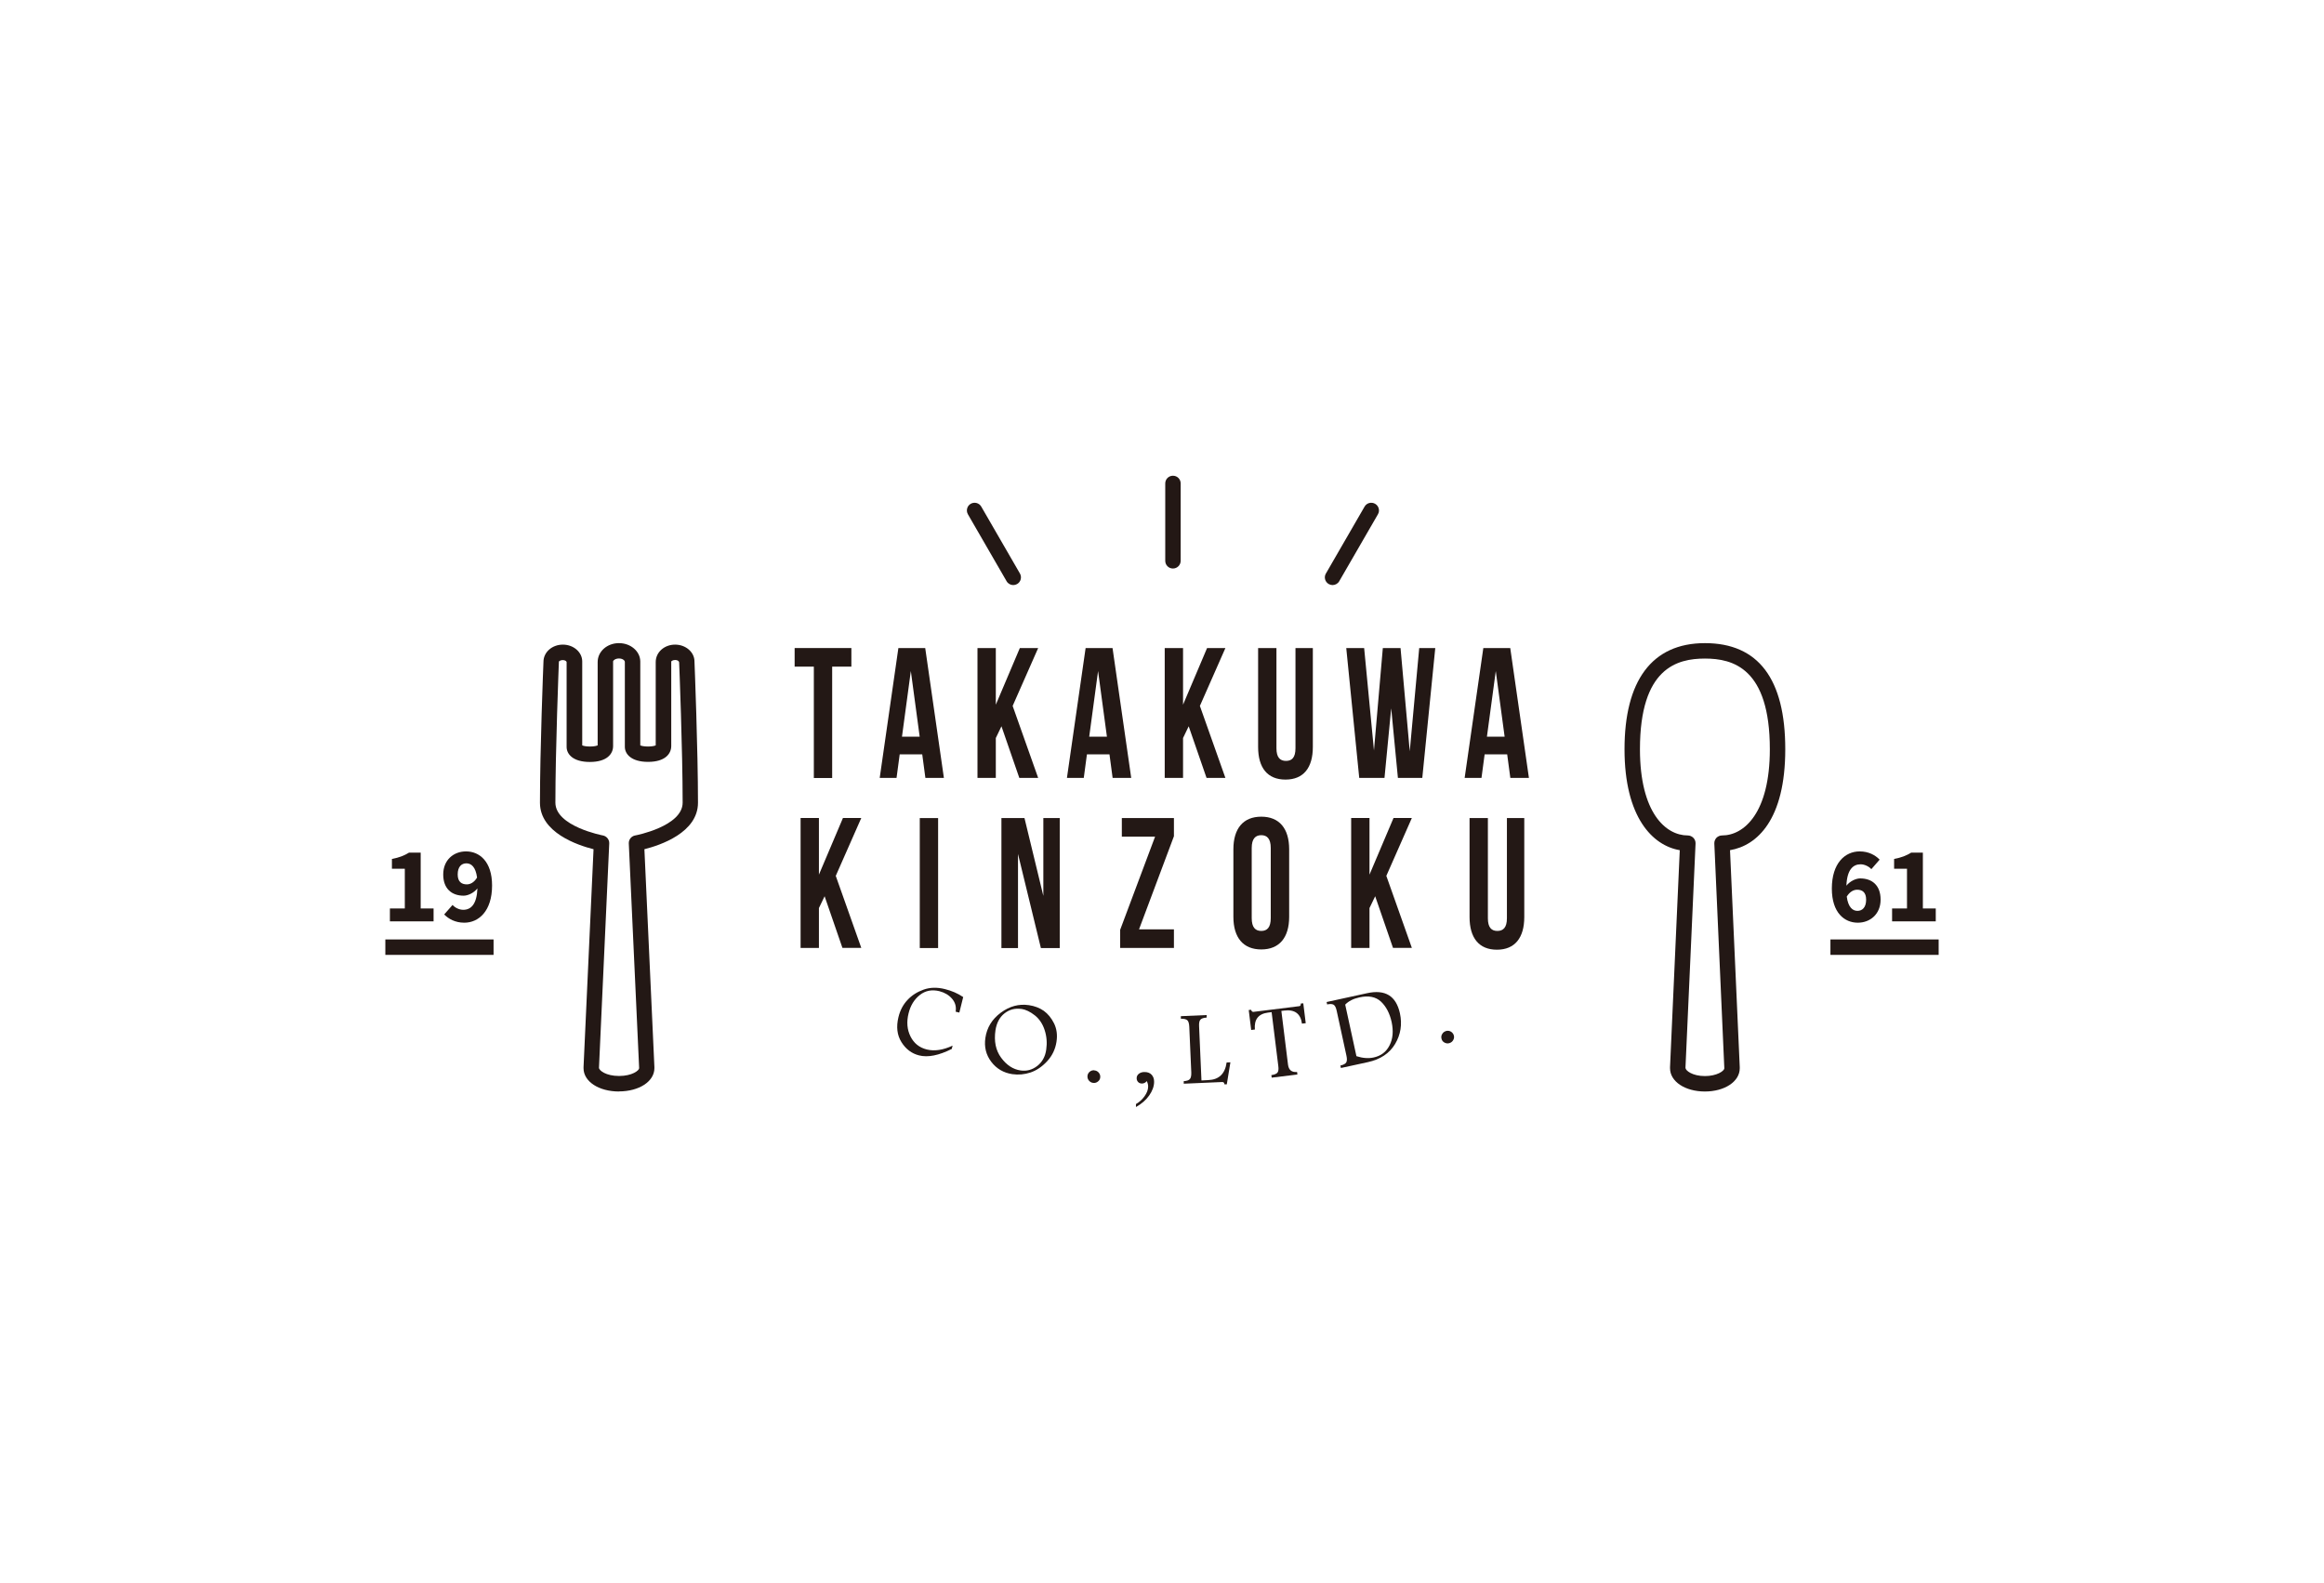 <?xml version="1.0" encoding="UTF-8"?><svg id="_イヤー_2" xmlns="http://www.w3.org/2000/svg" viewBox="0 0 265 180.48"><defs><style>.cls-1{fill:none;}.cls-2{fill:#231815;}</style></defs><g id="_イヤー_1-2"><g><rect class="cls-1" y="0" width="265" height="180.48"/><g><g><path class="cls-2" d="M90.61,73.9h6.47v2.12h-2.19v12.7h-2.09v-12.7h-2.19v-2.12Z"/><path class="cls-2" d="M107.63,88.71h-2.11l-.36-2.69h-2.57l-.36,2.69h-1.92l2.13-14.81h3.06l2.13,14.81Zm-4.78-4.7h2.02l-1.01-7.49-1.01,7.49Z"/><path class="cls-2" d="M114.2,82.81l-.65,1.35v4.55h-2.09v-14.81h2.09v6.46l2.74-6.46h2.09l-2.91,6.6,2.91,8.21h-2.15l-2.04-5.9Z"/><path class="cls-2" d="M128.98,88.71h-2.11l-.36-2.69h-2.57l-.36,2.69h-1.92l2.13-14.81h3.07l2.13,14.81Zm-4.78-4.7h2.02l-1.01-7.49-1.01,7.49Z"/><path class="cls-2" d="M135.55,82.81l-.65,1.35v4.55h-2.09v-14.81h2.09v6.46l2.74-6.46h2.09l-2.91,6.6,2.91,8.21h-2.15l-2.04-5.9Z"/><path class="cls-2" d="M145.55,73.9v11.43c0,1.06,.42,1.44,1.09,1.44s1.08-.38,1.08-1.44v-11.43h1.98v11.28c0,2.37-1.06,3.72-3.12,3.72s-3.12-1.35-3.12-3.72v-11.28h2.09Z"/><path class="cls-2" d="M158.63,80.82l-.76,7.89h-2.88l-1.48-14.81h2.04l1.12,11.68,1.01-11.68h2.02l1.05,11.77,1.08-11.77h1.83l-1.48,14.81h-2.78l-.76-7.89Z"/><path class="cls-2" d="M174.33,88.71h-2.11l-.36-2.69h-2.57l-.36,2.69h-1.92l2.13-14.81h3.07l2.13,14.81Zm-4.78-4.7h2.02l-1.01-7.49-1.01,7.49Z"/><path class="cls-2" d="M94.03,102.2l-.65,1.35v4.55h-2.09v-14.82h2.09v6.46l2.74-6.46h2.09l-2.91,6.6,2.91,8.21h-2.15l-2.04-5.91Z"/><path class="cls-2" d="M104.88,93.29h2.09v14.82h-2.09v-14.82Z"/><path class="cls-2" d="M116.08,97.38v10.73h-1.89v-14.82h2.63l2.15,8.87v-8.87h1.87v14.82h-2.15l-2.61-10.73Z"/><path class="cls-2" d="M133.86,93.29v2.07l-3.98,10.62h3.98v2.12h-6.13v-2.07l3.98-10.62h-3.79v-2.12h5.94Z"/><path class="cls-2" d="M140.64,96.85c0-2.37,1.12-3.72,3.18-3.72s3.18,1.35,3.18,3.72v7.7c0,2.37-1.12,3.72-3.18,3.72s-3.18-1.35-3.18-3.72v-7.7Zm2.09,7.85c0,1.06,.42,1.46,1.09,1.46s1.08-.4,1.08-1.46v-8c0-1.06-.42-1.46-1.08-1.46s-1.09,.4-1.09,1.46v8Z"/><path class="cls-2" d="M156.81,102.2l-.65,1.35v4.55h-2.09v-14.82h2.09v6.46l2.74-6.46h2.09l-2.91,6.6,2.91,8.21h-2.15l-2.04-5.91Z"/><path class="cls-2" d="M169.66,93.29v11.43c0,1.06,.42,1.44,1.08,1.44s1.09-.38,1.09-1.44v-11.43h1.98v11.28c0,2.37-1.07,3.73-3.12,3.73s-3.12-1.35-3.12-3.73v-11.28h2.09Z"/></g><g><path class="cls-2" d="M108.56,119.6c-1.5,.76-2.76,1.01-3.77,.75-.83-.21-1.5-.71-2-1.51-.5-.8-.61-1.75-.34-2.86,.19-.78,.54-1.43,1.03-1.95,.49-.53,1.11-.92,1.84-1.18,.73-.26,1.54-.28,2.42-.06,.77,.19,1.47,.49,2.09,.91l-.44,1.77-.42-.1c.09-.57-.05-1.06-.41-1.48-.36-.42-.84-.7-1.44-.86-.85-.21-1.59-.07-2.23,.43-.64,.5-1.07,1.2-1.29,2.1-.24,.97-.17,1.85,.22,2.63,.39,.78,1.01,1.28,1.87,1.49,.86,.21,1.84,.07,2.93-.44l-.09,.36Z"/><path class="cls-2" d="M117.31,114.62c.67,.1,1.24,.32,1.71,.65,.47,.34,.86,.81,1.17,1.43,.3,.61,.4,1.31,.28,2.09-.13,.85-.48,1.59-1.06,2.22-.58,.63-1.22,1.06-1.9,1.29-.69,.23-1.38,.29-2.08,.19-1-.15-1.8-.62-2.4-1.41-.6-.79-.82-1.7-.67-2.72,.17-1.18,.76-2.14,1.76-2.88,1-.74,2.06-1.02,3.18-.86Zm-.83,.44c-.74-.11-1.38,.06-1.94,.5-.56,.44-.9,1.09-1.03,1.93-.18,1.25,.03,2.29,.65,3.13,.62,.84,1.36,1.33,2.22,1.45,.69,.1,1.32-.07,1.89-.51s.92-1.07,1.03-1.88c.11-.76,.05-1.5-.18-2.21-.23-.71-.61-1.28-1.13-1.69-.52-.41-1.03-.65-1.52-.73Z"/><path class="cls-2" d="M124.76,122.06c.21,.01,.39,.1,.52,.25,.13,.15,.19,.32,.18,.52-.01,.2-.09,.36-.25,.49-.15,.13-.33,.19-.53,.17-.2-.01-.36-.1-.5-.25-.13-.15-.19-.32-.18-.52,.01-.2,.1-.37,.25-.5,.16-.13,.33-.18,.51-.17Z"/><path class="cls-2" d="M129.53,126.24v-.34c.39-.22,.71-.51,.98-.89,.27-.38,.41-.74,.41-1.11,0-.21-.05-.41-.16-.62-.07,.09-.15,.17-.25,.21-.09,.05-.2,.07-.31,.07-.18,0-.33-.07-.43-.18-.11-.12-.16-.26-.16-.43,0-.21,.09-.38,.26-.51,.17-.13,.39-.2,.67-.19,.33,0,.6,.11,.78,.31,.19,.21,.28,.47,.28,.8,0,.52-.2,1.05-.56,1.56-.36,.52-.87,.96-1.51,1.32Z"/><path class="cls-2" d="M134.65,115.88l2.94-.13v.29c-.35,.02-.59,.1-.71,.24-.12,.13-.17,.39-.15,.76l.27,6.17,.78-.04c1.22-.05,1.91-.72,2.09-2.01l.43-.02-.41,2.51h-.27c-.01-.18-.1-.27-.27-.26l-4.37,.19v-.29c.35-.02,.58-.1,.7-.24,.12-.14,.17-.39,.16-.75l-.23-5.22c-.02-.39-.1-.64-.24-.75-.14-.11-.38-.17-.72-.16v-.29Z"/><path class="cls-2" d="M142.39,115.18l.26-.03c.07,.17,.16,.25,.27,.24l5.23-.65c.14-.02,.19-.12,.17-.3l.29-.03,.28,2.27-.43,.05c-.15-1.14-.83-1.64-2.03-1.49l-.32,.04,.76,6.13c.08,.61,.42,.89,1.03,.83l.04,.29-2.93,.36-.04-.29c.36-.05,.59-.15,.7-.29,.11-.15,.14-.4,.09-.76l-.76-6.13-.41,.05c-1.1,.14-1.6,.78-1.5,1.93l-.42,.05-.28-2.27Z"/><path class="cls-2" d="M151.25,114.27l4.63-1.01c1.04-.23,1.87-.15,2.49,.23,.62,.38,1.04,1.07,1.26,2.06,.27,1.26,.09,2.43-.55,3.5-.64,1.07-1.68,1.76-3.1,2.07l-3.08,.67-.06-.28c.35-.08,.58-.2,.67-.36,.09-.16,.1-.41,.02-.77l-1.11-5.11c-.08-.38-.2-.61-.36-.7-.16-.09-.4-.1-.73-.03l-.06-.28Zm2.14,.29l1.28,5.88c.71,.23,1.36,.28,1.96,.15,.84-.18,1.45-.64,1.82-1.39,.38-.74,.45-1.62,.24-2.63-.22-1.01-.63-1.79-1.22-2.35-.59-.55-1.42-.72-2.47-.48-.69,.15-1.22,.42-1.61,.82Z"/><path class="cls-2" d="M164.85,117.58c.2-.06,.4-.05,.57,.05,.17,.09,.29,.24,.35,.42,.06,.19,.04,.37-.06,.55-.1,.18-.24,.29-.43,.35-.19,.06-.37,.04-.55-.05-.18-.09-.3-.23-.35-.42-.06-.2-.04-.38,.06-.55,.1-.18,.24-.29,.41-.34Z"/></g><path class="cls-2" d="M133.75,64.83c-.49,0-.88-.39-.88-.88v-8.82c0-.49,.39-.88,.88-.88s.88,.39,.88,.88v8.82c0,.49-.4,.88-.88,.88Z"/><path class="cls-2" d="M151.95,66.72c-.15,0-.3-.04-.44-.12-.42-.24-.57-.78-.32-1.2l4.41-7.63c.24-.42,.78-.56,1.2-.32,.42,.24,.57,.78,.32,1.2l-4.41,7.63c-.16,.28-.46,.44-.77,.44Z"/><path class="cls-2" d="M115.54,66.72c-.3,0-.6-.16-.76-.44l-4.41-7.63c-.24-.42-.1-.96,.32-1.2,.42-.24,.96-.1,1.2,.32l4.41,7.63c.24,.42,.1,.96-.32,1.2-.14,.08-.29,.12-.44,.12Z"/><path class="cls-2" d="M70.59,124.47c-2.31,0-4.05-1.14-4.05-2.65,0-.02,0-.12,0-.14l1.14-24.84c-1.8-.45-6.11-1.89-6.11-5.3,0-5.97,.38-15.66,.4-16.07,0-1.1,.99-1.96,2.21-1.96s2.21,.86,2.21,1.92v9.57c.12,.05,.38,.13,.88,.13s.76-.08,.88-.13v-9.5c0-1.22,1.09-2.16,2.43-2.16s2.43,.94,2.43,2.1v9.56c.12,.05,.38,.13,.88,.13s.76-.08,.88-.13v-9.5c0-1.13,.99-1.99,2.21-1.99s2.21,.86,2.21,1.92c.02,.44,.4,10.14,.4,16.11,0,3.41-4.31,4.85-6.11,5.3l1.14,24.84s0,.12,0,.13c0,1.51-1.74,2.65-4.05,2.65Zm-6.41-49.2c-.26,0-.43,.13-.45,.17-.02,.5-.4,10.16-.4,16.09,0,2.7,5.36,3.73,5.41,3.74,.43,.08,.75,.47,.73,.91l-1.17,25.58c0,.31,.8,.94,2.29,.94s2.29-.63,2.29-.89l-1.18-25.63c-.02-.44,.29-.83,.73-.91,.05,0,5.41-1.04,5.41-3.74,0-5.93-.38-15.59-.4-16-.02-.14-.18-.27-.45-.27-.29,0-.43,.14-.45,.17v9.64c0,.88-.69,1.81-2.64,1.81s-2.65-.92-2.65-1.71v-9.68c0-.18-.26-.4-.67-.4s-.67,.22-.67,.34v9.65c0,.88-.69,1.81-2.65,1.81s-2.65-.92-2.65-1.71v-9.68c-.01-.09-.16-.23-.45-.23Z"/><path class="cls-2" d="M194.41,124.47c-2.27,0-3.98-1.14-3.98-2.65,0-.01,0-.12,0-.13l1.11-24.74c-3.09-.52-6.3-3.74-6.3-11.51s3.09-12.1,9.17-12.1,9.16,4.07,9.16,12.1-3.21,10.99-6.3,11.51l1.11,24.74v.13c0,1.51-1.71,2.65-3.98,2.65Zm0-49.37c-3.18,0-7.41,1.07-7.41,10.34,0,7.25,2.94,9.83,5.45,9.83,.24,0,.47,.1,.64,.27,.17,.17,.26,.41,.25,.65l-1.15,25.58c0,.31,.78,.94,2.22,.94,1.35,0,2.21-.58,2.21-.89l-1.14-25.63c-.01-.24,.08-.47,.24-.65,.17-.17,.4-.27,.64-.27,2.51,0,5.45-2.57,5.45-9.83,0-9.26-4.22-10.34-7.4-10.34Z"/><g><path class="cls-2" d="M44.46,103.6h1.7v-4.53h-1.47v-1.12c.85-.16,1.39-.38,1.95-.72h1.33v6.37h1.47v1.47h-4.98v-1.47Z"/><path class="cls-2" d="M51.61,103.2c.26,.3,.75,.55,1.21,.55,.88,0,1.55-.62,1.62-2.44-.41,.52-1.09,.83-1.57,.83-1.33,0-2.33-.77-2.33-2.42s1.18-2.63,2.6-2.63c1.52,0,2.97,1.13,2.97,3.89,0,2.92-1.53,4.24-3.17,4.24-1.04,0-1.8-.44-2.29-.94l.96-1.09Zm2.79-3.12c-.16-1.23-.67-1.63-1.22-1.63s-.99,.38-.99,1.27c0,.83,.44,1.13,1.04,1.13,.39,0,.83-.21,1.17-.78Z"/></g><g><path class="cls-2" d="M213.38,99.11c-.27-.3-.77-.55-1.22-.55-.86,0-1.55,.61-1.62,2.44,.41-.52,1.09-.83,1.57-.83,1.34,0,2.33,.77,2.33,2.42s-1.19,2.63-2.6,2.63c-1.52,0-2.96-1.13-2.96-3.89,0-2.92,1.52-4.24,3.17-4.24,1.03,0,1.79,.43,2.28,.94l-.95,1.09Zm-.59,3.48c0-.83-.43-1.13-1.02-1.13-.4,0-.83,.21-1.19,.78,.16,1.23,.68,1.63,1.22,1.63s.99-.38,.99-1.27Z"/><path class="cls-2" d="M215.75,103.6h1.7v-4.53h-1.47v-1.12c.85-.16,1.39-.38,1.95-.72h1.33v6.37h1.47v1.47h-4.98v-1.47Z"/></g><rect class="cls-2" x="43.94" y="107.13" width="12.34" height="1.76"/><rect class="cls-2" x="208.72" y="107.13" width="12.34" height="1.76"/></g></g></g></svg>